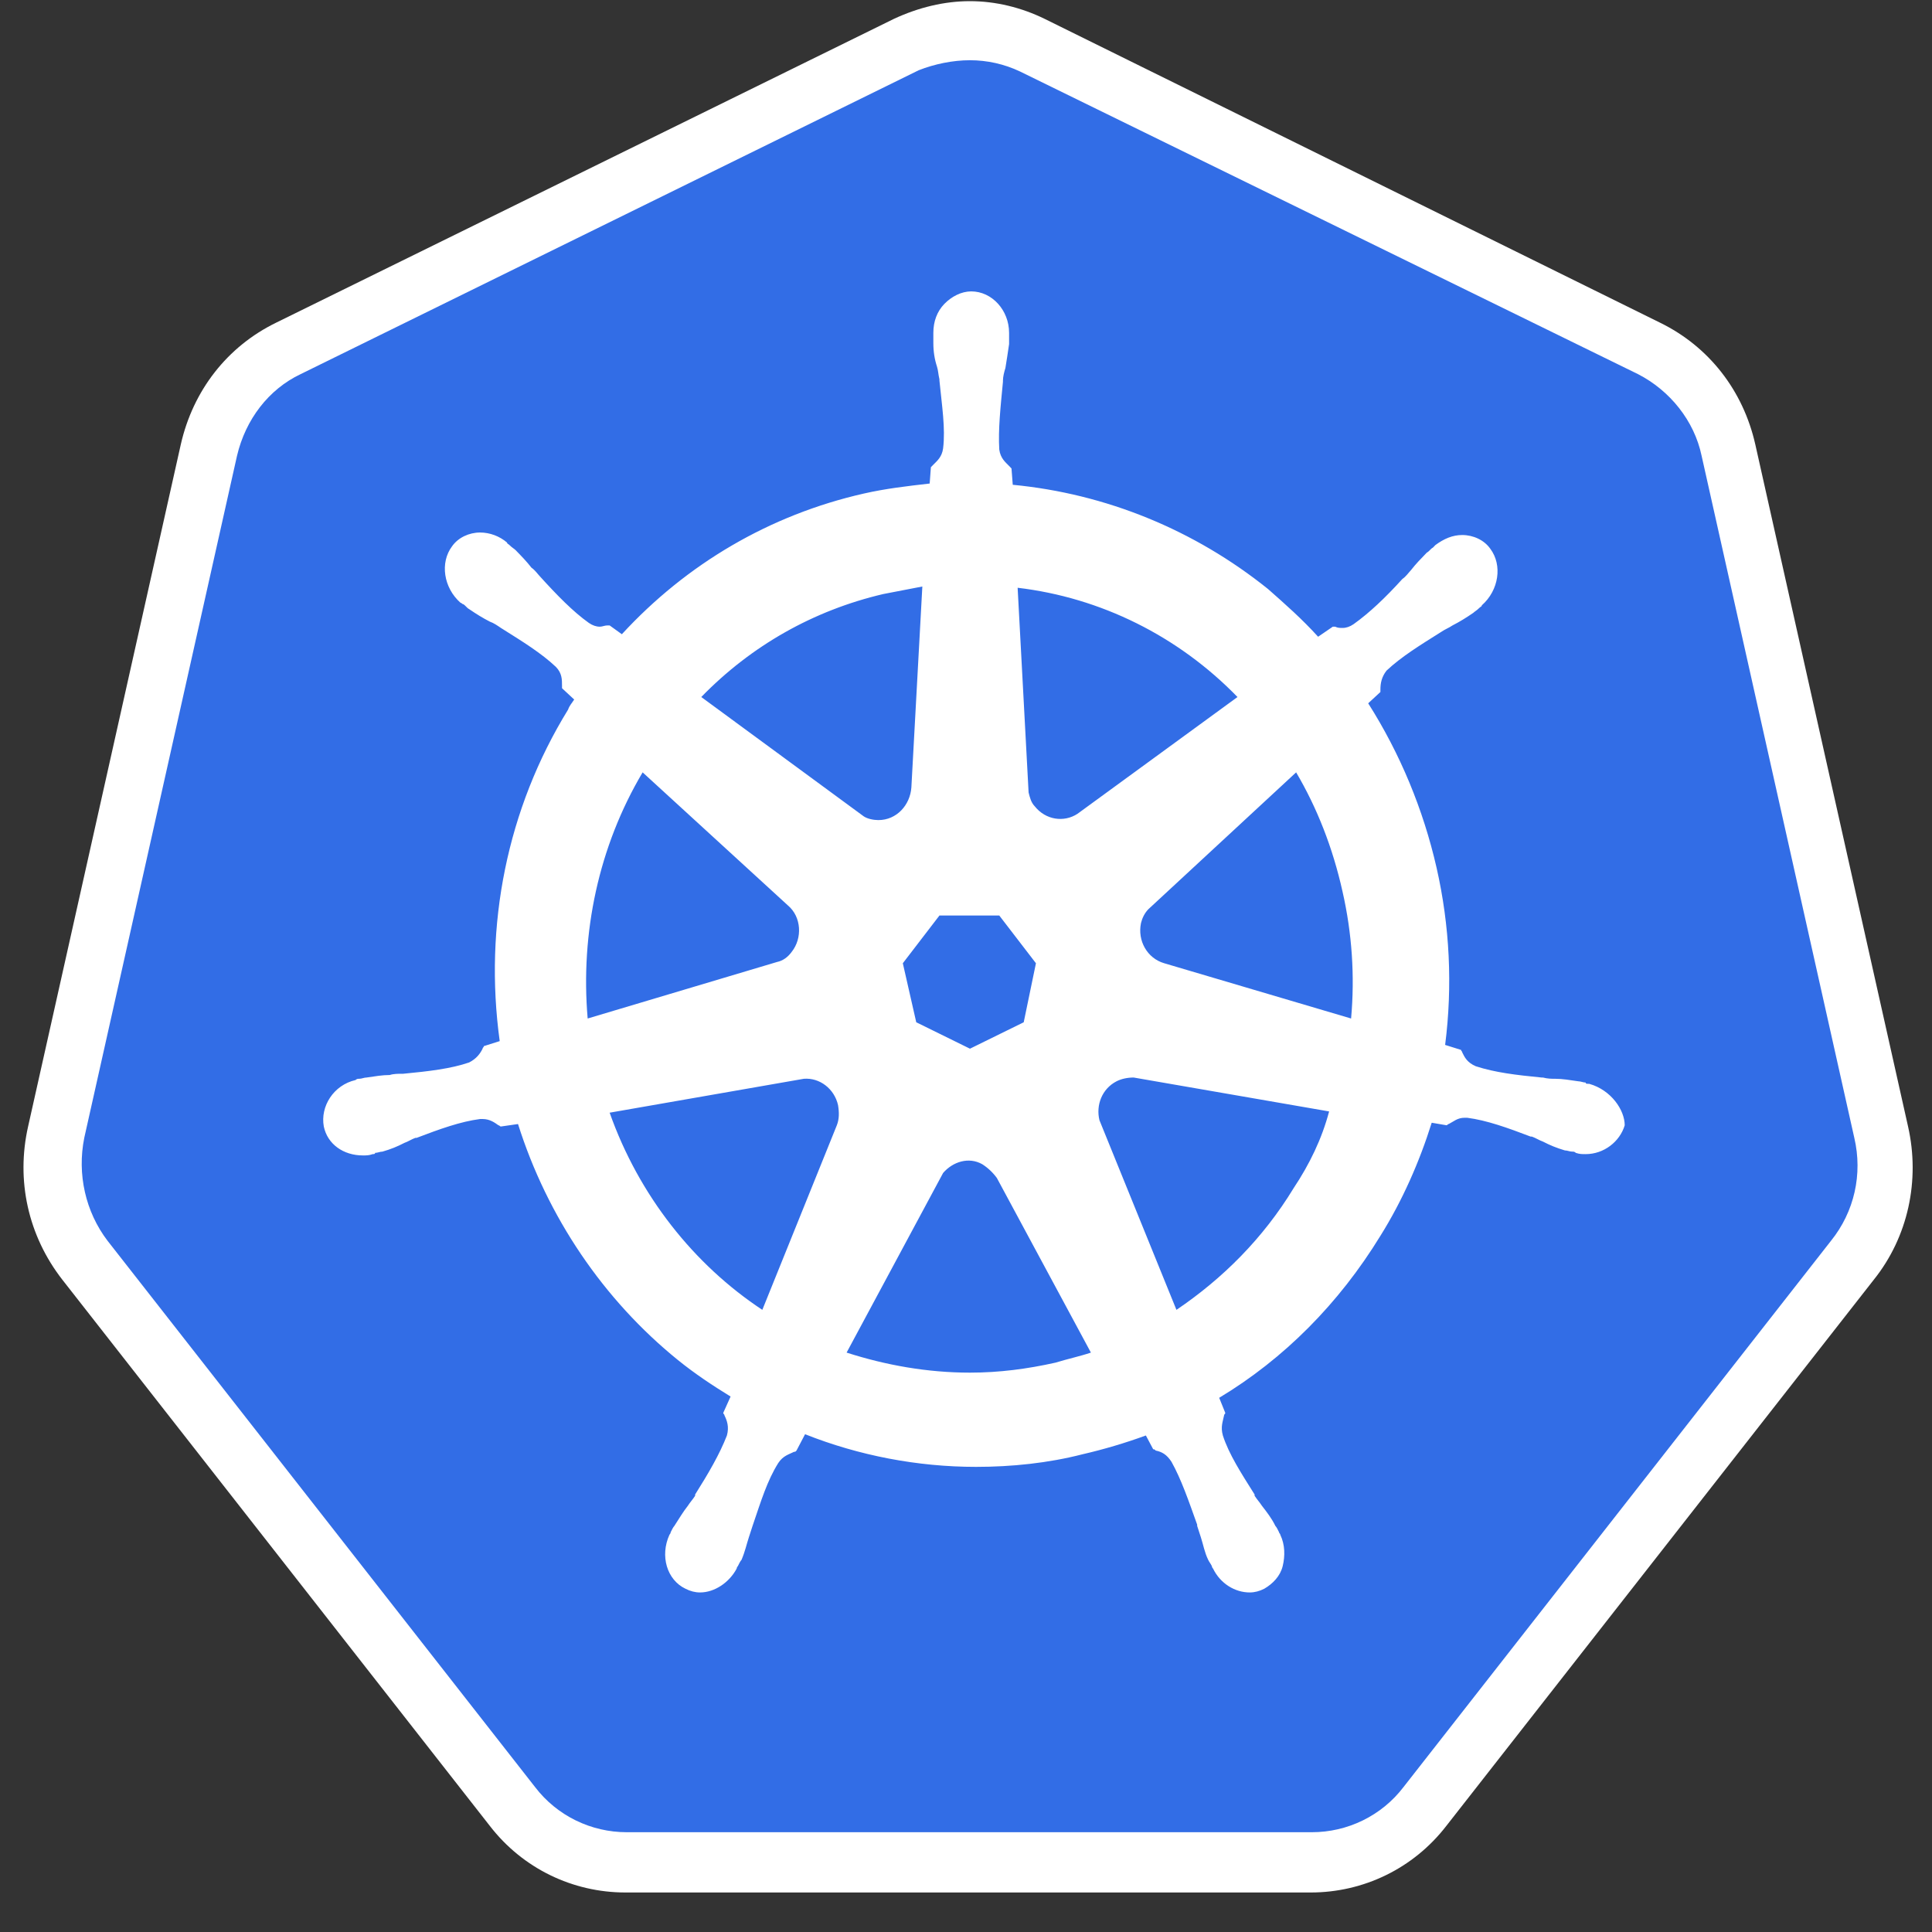 <svg xmlns="http://www.w3.org/2000/svg" width="40" height="40" viewBox="0 0 40 40" fill="none"><rect x="0" y="0" width="40" height="40" fill="#333333" stroke="none"/><g clip-path="url(#clip0_1533_7550)"><path d="M12.974 38.56C12.063 38.56 11.203 38.144 10.622 37.39L1.77 26.079C1.189 25.325 0.961 24.363 1.189 23.427L4.35 9.309C4.552 8.373 5.159 7.618 5.994 7.202L18.791 0.91C19.195 0.702 19.651 0.598 20.106 0.598C20.561 0.598 21.016 0.702 21.421 0.91L34.218 7.176C35.052 7.592 35.659 8.347 35.861 9.283L39.023 23.401C39.225 24.337 39.023 25.299 38.441 26.053L29.59 37.364C29.008 38.092 28.148 38.534 27.238 38.534L12.974 38.56H12.974Z" fill="#326DE6"></path><path d="M20.081 1.247C20.435 1.247 20.789 1.324 21.118 1.48L33.915 7.747C34.572 8.085 35.078 8.709 35.23 9.437L38.391 23.556C38.568 24.31 38.391 25.09 37.91 25.688L29.059 36.998C28.604 37.596 27.895 37.934 27.162 37.934H12.974C12.241 37.934 11.533 37.596 11.077 36.998L2.226 25.688C1.771 25.09 1.593 24.31 1.745 23.556L4.907 9.437C5.084 8.683 5.564 8.059 6.222 7.747L19.019 1.455C19.348 1.325 19.727 1.247 20.081 1.247L20.081 1.247ZM20.081 0.024C19.55 0.024 19.019 0.154 18.513 0.388L5.716 6.681C4.704 7.175 3.996 8.085 3.743 9.203L0.582 23.322C0.329 24.44 0.582 25.584 1.29 26.494L10.142 37.804C10.825 38.688 11.861 39.182 12.949 39.182H27.137C28.224 39.182 29.261 38.688 29.944 37.804L38.796 26.494C39.504 25.61 39.757 24.44 39.504 23.322L36.342 9.203C36.09 8.085 35.381 7.175 34.37 6.681L21.623 0.388C21.143 0.154 20.612 0.024 20.081 0.024Z" fill="white"></path><path d="M32.905 22.439C32.879 22.439 32.879 22.439 32.905 22.439H32.879C32.854 22.439 32.829 22.439 32.829 22.413C32.778 22.413 32.728 22.387 32.677 22.387C32.5 22.361 32.348 22.335 32.197 22.335C32.121 22.335 32.045 22.335 31.944 22.309H31.918C31.387 22.257 30.957 22.206 30.553 22.075C30.376 21.997 30.325 21.893 30.274 21.789C30.274 21.763 30.249 21.763 30.249 21.737L29.92 21.634C30.076 20.41 30.016 19.169 29.743 17.967C29.467 16.756 28.988 15.603 28.327 14.561L28.58 14.327V14.275C28.58 14.145 28.605 14.015 28.706 13.885C29.01 13.599 29.389 13.365 29.845 13.079C29.92 13.027 29.996 13.001 30.072 12.949C30.224 12.871 30.35 12.793 30.502 12.689C30.527 12.663 30.578 12.637 30.629 12.585C30.654 12.559 30.679 12.559 30.679 12.533C31.033 12.221 31.109 11.701 30.856 11.363C30.73 11.181 30.502 11.077 30.274 11.077C30.072 11.077 29.895 11.155 29.718 11.285L29.668 11.337C29.617 11.363 29.592 11.415 29.541 11.441C29.415 11.571 29.313 11.675 29.212 11.805C29.162 11.857 29.111 11.935 29.035 11.987C28.681 12.377 28.352 12.689 28.024 12.923C27.948 12.975 27.872 13.001 27.796 13.001C27.745 13.001 27.695 13.001 27.644 12.975H27.594L27.29 13.183C26.961 12.819 26.607 12.507 26.253 12.195C24.729 10.97 22.894 10.221 20.968 10.037L20.942 9.699L20.892 9.647C20.816 9.569 20.715 9.491 20.689 9.309C20.664 8.893 20.715 8.425 20.765 7.905V7.879C20.765 7.801 20.791 7.697 20.816 7.619C20.841 7.463 20.866 7.307 20.892 7.125V6.891C20.892 6.423 20.538 6.033 20.108 6.033C19.905 6.033 19.703 6.137 19.551 6.293C19.4 6.449 19.324 6.657 19.324 6.891V7.099C19.324 7.281 19.349 7.437 19.4 7.593C19.425 7.671 19.425 7.749 19.45 7.853V7.879C19.501 8.399 19.577 8.867 19.526 9.283C19.501 9.465 19.4 9.543 19.324 9.621L19.273 9.673L19.248 10.011C18.793 10.063 18.337 10.115 17.882 10.219C15.935 10.661 14.215 11.675 12.875 13.131L12.622 12.949H12.571C12.521 12.949 12.47 12.975 12.419 12.975C12.344 12.975 12.268 12.949 12.192 12.897C11.863 12.663 11.534 12.325 11.18 11.935C11.13 11.883 11.079 11.805 11.003 11.753C10.902 11.623 10.801 11.519 10.674 11.389C10.649 11.363 10.599 11.337 10.548 11.285C10.523 11.259 10.498 11.259 10.498 11.233C10.341 11.1 10.144 11.026 9.941 11.025C9.713 11.025 9.486 11.129 9.359 11.311C9.106 11.649 9.182 12.169 9.536 12.481C9.562 12.481 9.562 12.507 9.587 12.507C9.637 12.533 9.663 12.585 9.713 12.611C9.865 12.715 9.992 12.793 10.143 12.871C10.219 12.897 10.295 12.949 10.371 13.001C10.826 13.287 11.206 13.521 11.509 13.807C11.636 13.937 11.636 14.067 11.636 14.197V14.249L11.888 14.483C11.838 14.561 11.787 14.613 11.762 14.691C10.497 16.745 10.017 19.163 10.346 21.555L10.017 21.659C10.017 21.686 9.992 21.686 9.992 21.711C9.941 21.815 9.865 21.919 9.713 21.997C9.334 22.127 8.879 22.18 8.348 22.231H8.322C8.247 22.231 8.145 22.231 8.07 22.257C7.918 22.257 7.766 22.283 7.589 22.309C7.539 22.309 7.488 22.335 7.437 22.335C7.412 22.335 7.387 22.335 7.361 22.361C6.906 22.465 6.628 22.907 6.704 23.323C6.78 23.688 7.109 23.922 7.513 23.922C7.589 23.922 7.64 23.922 7.716 23.895C7.741 23.895 7.766 23.895 7.766 23.869C7.817 23.869 7.867 23.843 7.918 23.843C8.095 23.792 8.221 23.74 8.373 23.662C8.449 23.636 8.525 23.584 8.601 23.558H8.626C9.106 23.375 9.536 23.22 9.941 23.168H9.992C10.143 23.168 10.245 23.245 10.32 23.298C10.346 23.298 10.346 23.323 10.371 23.323L10.725 23.272C11.332 25.195 12.495 26.912 14.038 28.16C14.392 28.446 14.746 28.68 15.126 28.914L14.974 29.252C14.974 29.278 14.999 29.278 14.999 29.304C15.05 29.408 15.1 29.538 15.05 29.72C14.898 30.11 14.67 30.5 14.392 30.942V30.968C14.342 31.046 14.291 31.098 14.241 31.176C14.139 31.306 14.063 31.436 13.962 31.592C13.937 31.618 13.912 31.67 13.886 31.722C13.886 31.748 13.861 31.774 13.861 31.774C13.659 32.216 13.81 32.71 14.19 32.892C14.291 32.944 14.392 32.97 14.493 32.97C14.797 32.97 15.1 32.762 15.252 32.476C15.252 32.45 15.277 32.424 15.277 32.424C15.303 32.372 15.328 32.32 15.353 32.294C15.429 32.112 15.454 31.982 15.505 31.826L15.581 31.592C15.758 31.072 15.884 30.656 16.112 30.292C16.213 30.136 16.34 30.11 16.441 30.058C16.466 30.058 16.466 30.058 16.491 30.032L16.668 29.694C17.781 30.136 18.995 30.37 20.209 30.37C20.942 30.37 21.701 30.292 22.409 30.11C22.855 30.007 23.294 29.877 23.724 29.72L23.876 30.006C23.901 30.006 23.901 30.006 23.927 30.032C24.053 30.058 24.154 30.11 24.255 30.266C24.458 30.63 24.609 31.072 24.786 31.566V31.592L24.862 31.826C24.913 31.982 24.938 32.138 25.014 32.294C25.039 32.346 25.065 32.372 25.09 32.424C25.09 32.45 25.115 32.476 25.115 32.476C25.267 32.788 25.57 32.97 25.874 32.97C25.975 32.97 26.076 32.944 26.177 32.892C26.354 32.788 26.506 32.632 26.557 32.424C26.607 32.216 26.607 31.982 26.506 31.774C26.506 31.748 26.481 31.748 26.481 31.722C26.456 31.67 26.43 31.618 26.405 31.592C26.329 31.436 26.228 31.306 26.127 31.176C26.076 31.098 26.026 31.046 25.975 30.968V30.942C25.697 30.5 25.444 30.11 25.318 29.72C25.267 29.538 25.318 29.434 25.343 29.304C25.343 29.278 25.368 29.278 25.368 29.252L25.242 28.94C26.582 28.134 27.72 26.99 28.58 25.586C29.035 24.858 29.389 24.052 29.642 23.245L29.946 23.297C29.971 23.297 29.971 23.271 29.996 23.271C30.097 23.22 30.173 23.142 30.325 23.142H30.376C30.78 23.194 31.21 23.349 31.691 23.532H31.716C31.792 23.558 31.868 23.609 31.944 23.635C32.095 23.713 32.222 23.765 32.399 23.818C32.449 23.818 32.5 23.843 32.551 23.843C32.576 23.843 32.601 23.843 32.626 23.869C32.702 23.895 32.753 23.895 32.829 23.895C33.208 23.895 33.537 23.636 33.638 23.298C33.638 22.985 33.36 22.569 32.905 22.44V22.439ZM21.195 21.165L20.082 21.712L18.97 21.165L18.692 19.943L19.45 18.955H20.689L21.448 19.943L21.195 21.165H21.195ZM27.796 18.461C27.992 19.321 28.052 20.208 27.973 21.087L24.104 19.943C23.75 19.84 23.547 19.475 23.623 19.111C23.648 19.007 23.699 18.903 23.775 18.825L26.835 15.991C27.265 16.719 27.594 17.551 27.796 18.461ZM25.621 14.431L22.308 16.849C22.03 17.031 21.65 16.979 21.423 16.693C21.347 16.615 21.322 16.511 21.296 16.407L21.069 12.169C22.791 12.373 24.396 13.17 25.621 14.431ZM18.287 12.299C18.565 12.247 18.818 12.195 19.096 12.143L18.869 16.303C18.843 16.667 18.565 16.979 18.186 16.979C18.085 16.979 17.958 16.953 17.882 16.901L14.519 14.431C15.556 13.365 16.845 12.637 18.287 12.299ZM13.305 15.991L16.314 18.747C16.592 18.981 16.618 19.423 16.39 19.709C16.314 19.813 16.213 19.891 16.087 19.917L12.167 21.087C12.015 19.319 12.394 17.525 13.305 15.991ZM12.622 23.037L16.643 22.335C16.972 22.309 17.275 22.543 17.351 22.881C17.376 23.037 17.376 23.167 17.326 23.297L15.783 27.119C14.367 26.183 13.229 24.753 12.622 23.037ZM21.853 28.212C21.271 28.342 20.689 28.419 20.082 28.419C19.197 28.419 18.337 28.264 17.528 28.004L19.526 24.285C19.728 24.051 20.057 23.947 20.335 24.103C20.453 24.178 20.556 24.275 20.639 24.389L22.586 28.004C22.359 28.081 22.106 28.134 21.853 28.212H21.853ZM26.784 24.598C26.152 25.637 25.317 26.47 24.357 27.119L22.763 23.193C22.687 22.881 22.814 22.543 23.117 22.387C23.218 22.335 23.345 22.309 23.471 22.309L27.518 23.011C27.366 23.583 27.113 24.103 26.784 24.598Z" fill="white"></path></g><defs><clipPath id="clip0_1533_7550"><rect width="39.2" height="39.2" fill="white" transform="translate(0.402 -0)"></rect></clipPath></defs></svg>